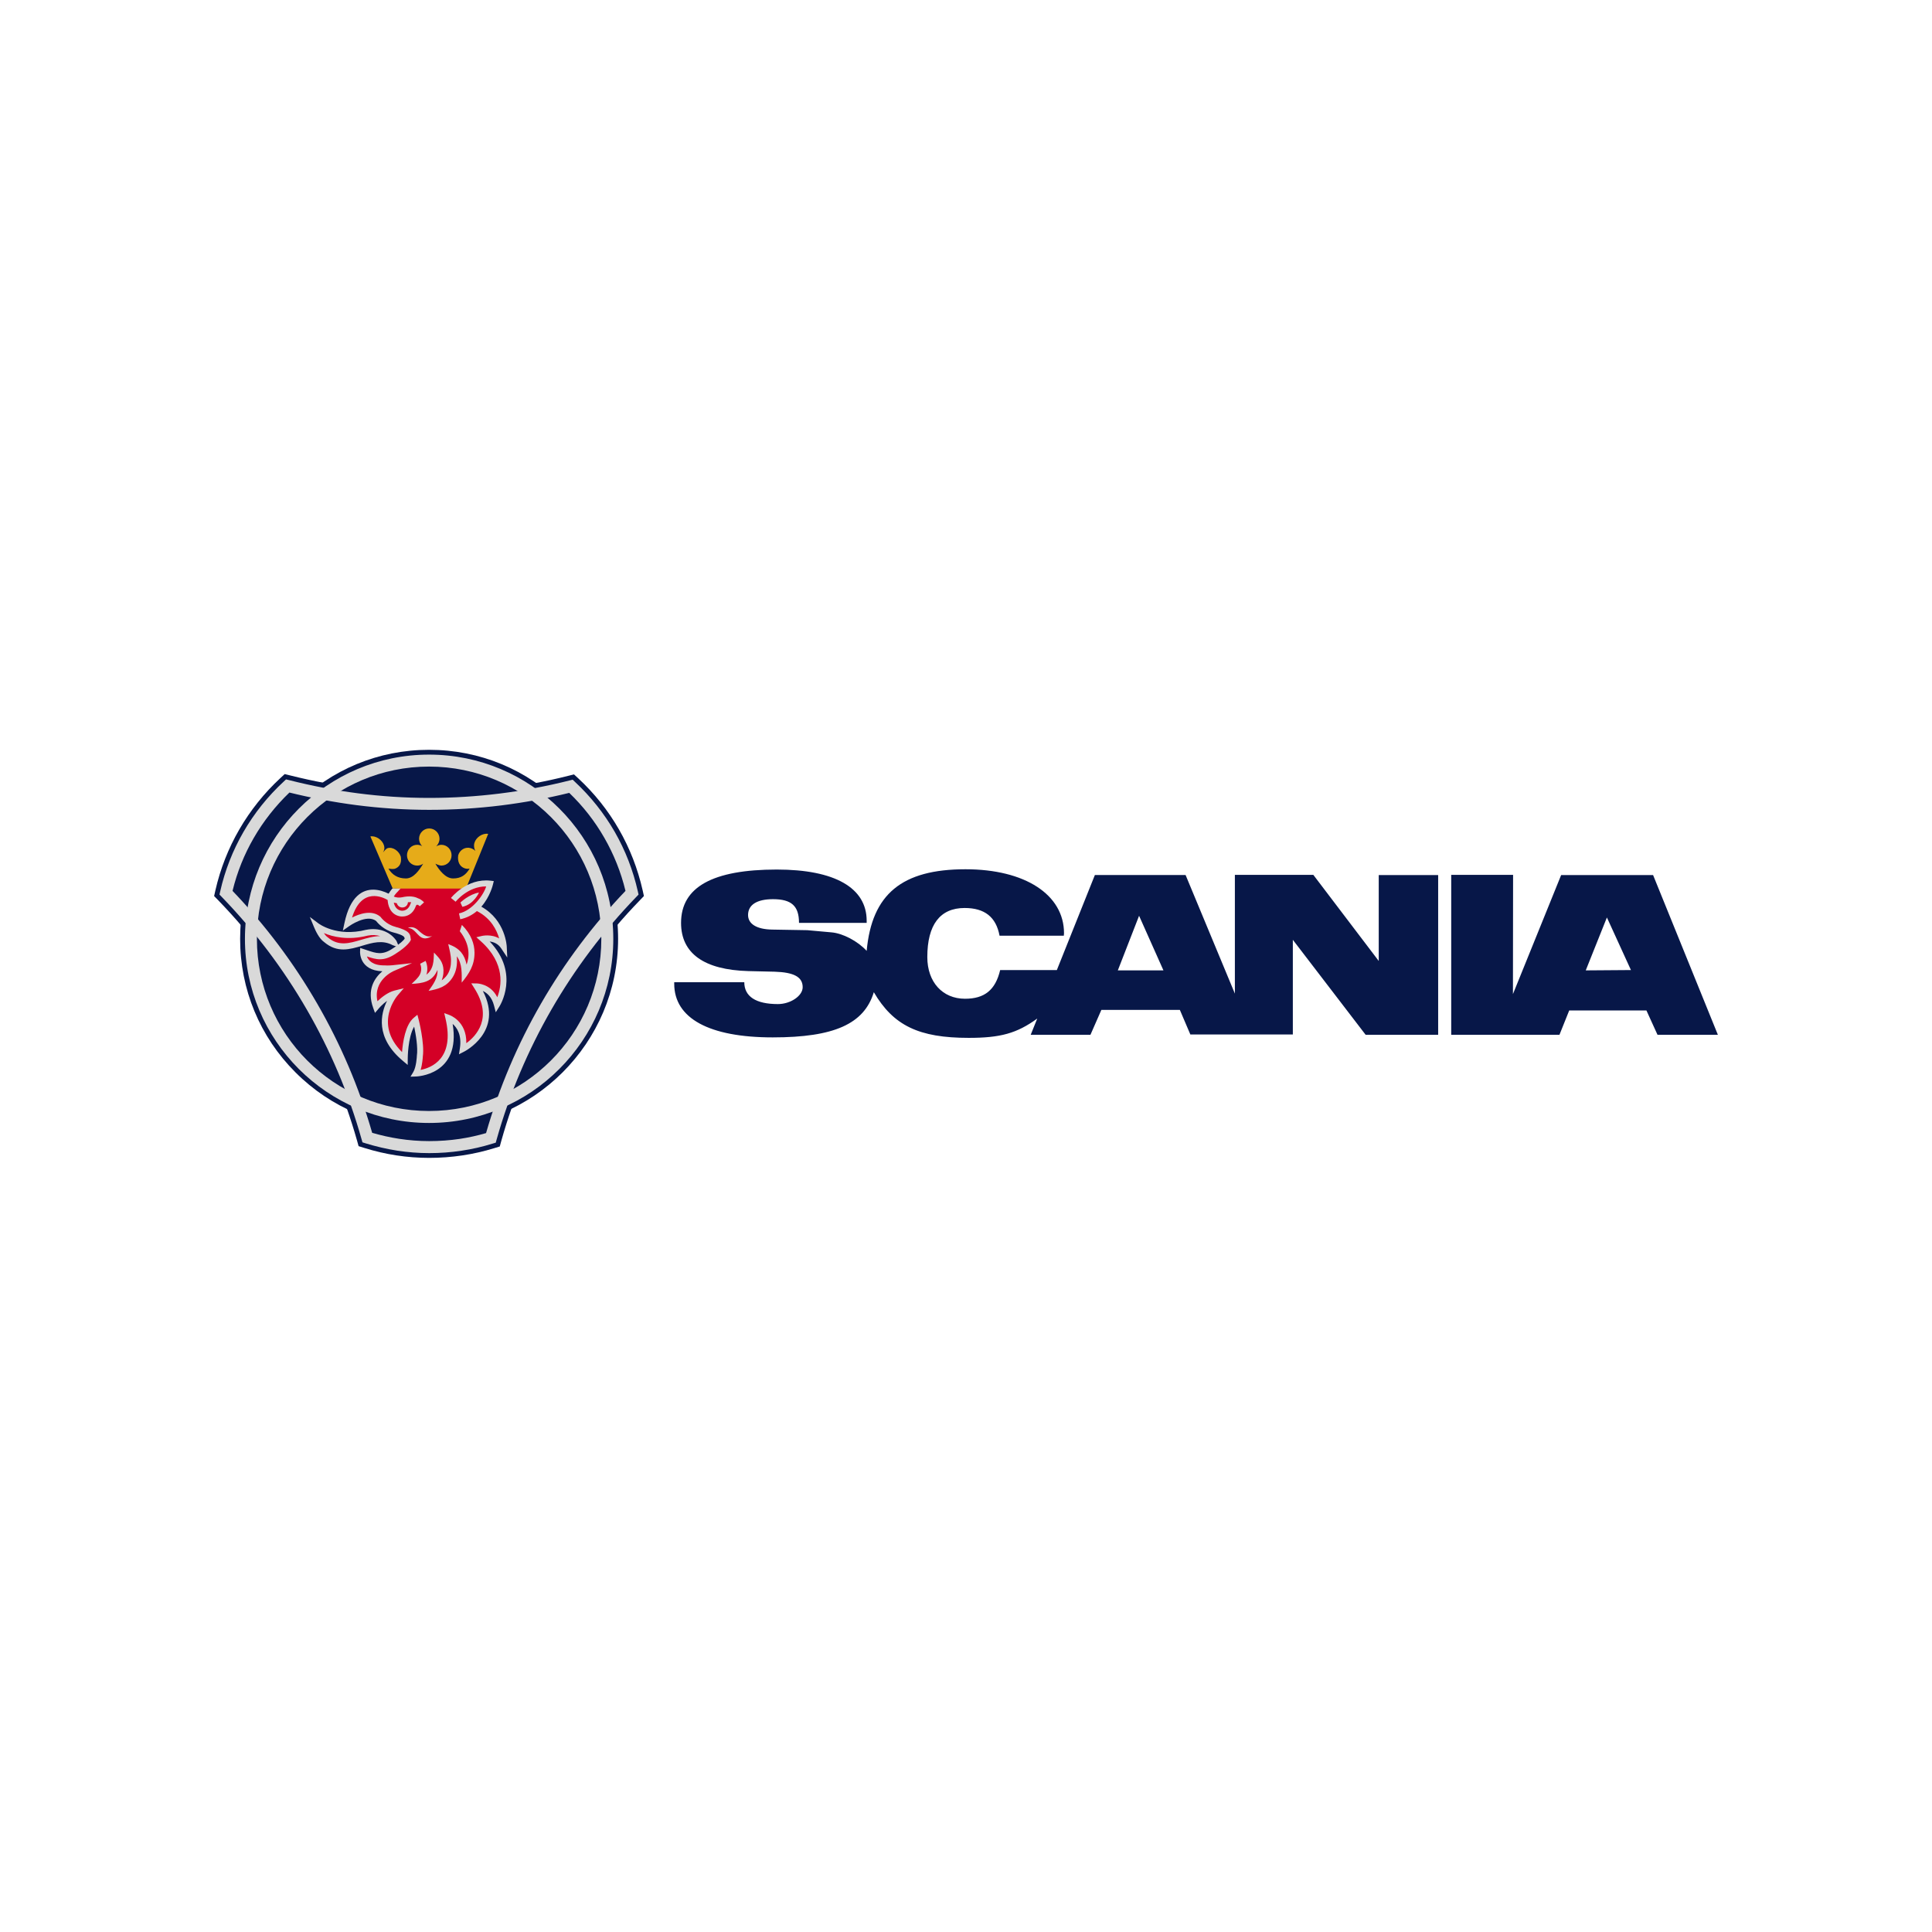 <svg width="41" height="41" viewBox="0 0 41 41" fill="none" xmlns="http://www.w3.org/2000/svg">
<g clip-path="url(#clip0_9483_143)">
<path fill-rule="evenodd" clip-rule="evenodd" d="M9.108 16.828C10.108 16.828 11.101 16.707 12.06 16.464L12.181 16.434L12.272 16.518C12.958 17.154 13.43 17.975 13.638 18.894L13.665 19.015L13.578 19.106C12.191 20.537 11.175 22.304 10.639 24.209L10.606 24.33L10.485 24.367C10.047 24.502 9.583 24.572 9.108 24.572C8.643 24.572 8.179 24.502 7.728 24.36L7.61 24.323L7.577 24.205C7.038 22.304 6.022 20.54 4.632 19.106L4.544 19.016L4.571 18.895C4.78 17.979 5.258 17.154 5.951 16.511L6.042 16.427L6.163 16.457C7.146 16.703 8.135 16.828 9.108 16.828Z" fill="#071748"/>
<path fill-rule="evenodd" clip-rule="evenodd" d="M5.096 19.924C5.096 18.85 5.513 17.844 6.271 17.087C7.028 16.329 8.034 15.912 9.105 15.912C10.178 15.912 11.185 16.329 11.942 17.087C12.7 17.844 13.117 18.85 13.117 19.924C13.117 22.132 11.316 23.933 9.105 23.933C8.034 23.933 7.028 23.515 6.271 22.758C5.513 22.001 5.096 20.994 5.096 19.924Z" fill="#071748"/>
<path d="M6.142 16.819C5.847 17.102 5.592 17.425 5.386 17.781C5.185 18.128 5.032 18.506 4.935 18.906C5.627 19.629 6.233 20.433 6.734 21.303C7.226 22.155 7.62 23.072 7.898 24.04C8.083 24.094 8.274 24.137 8.469 24.167C8.677 24.199 8.891 24.216 9.108 24.216C9.33 24.216 9.546 24.2 9.756 24.169C9.947 24.14 10.133 24.099 10.315 24.046C10.594 23.076 10.987 22.156 11.48 21.3C11.98 20.432 12.584 19.628 13.274 18.906C13.177 18.506 13.025 18.128 12.825 17.78C12.623 17.427 12.372 17.106 12.08 16.826C11.609 16.942 11.128 17.031 10.638 17.092C10.136 17.154 9.625 17.186 9.108 17.186C8.585 17.186 8.07 17.151 7.562 17.086C7.078 17.023 6.605 16.933 6.142 16.819ZM5.167 17.654C5.397 17.256 5.685 16.897 6.02 16.587L6.07 16.54L6.137 16.556C6.615 16.677 7.101 16.771 7.594 16.835C8.087 16.899 8.591 16.933 9.108 16.933C9.615 16.933 10.116 16.901 10.607 16.84C11.111 16.777 11.605 16.684 12.086 16.563L12.153 16.546L12.203 16.594C12.535 16.903 12.819 17.26 13.046 17.654C13.268 18.042 13.435 18.466 13.536 18.917L13.551 18.984L13.504 19.033C12.81 19.751 12.203 20.555 11.7 21.428C11.206 22.287 10.813 23.211 10.539 24.183L10.521 24.249L10.454 24.269C10.239 24.336 10.018 24.387 9.792 24.42C9.569 24.454 9.341 24.471 9.108 24.471C8.878 24.471 8.652 24.452 8.432 24.419C8.202 24.383 7.977 24.33 7.758 24.263L7.692 24.242L7.673 24.176C7.4 23.206 7.008 22.286 6.514 21.43C6.01 20.556 5.401 19.752 4.705 19.033L4.658 18.984L4.673 18.917C4.774 18.467 4.943 18.042 5.167 17.654Z" fill="#D9D9D9"/>
<path d="M5.198 19.924C5.198 18.845 5.635 17.867 6.342 17.16C7.05 16.452 8.026 16.014 9.105 16.014C10.185 16.014 11.162 16.451 11.87 17.159C12.578 17.866 13.015 18.844 13.015 19.924C13.015 21.002 12.577 21.979 11.869 22.686C11.162 23.394 10.184 23.831 9.105 23.831C8.026 23.831 7.05 23.393 6.342 22.686C5.635 21.979 5.198 21.003 5.198 19.924ZM6.522 17.338C5.861 18 5.452 18.914 5.452 19.924C5.452 20.933 5.861 21.846 6.522 22.507C7.183 23.168 8.097 23.577 9.105 23.577C10.115 23.577 11.029 23.168 11.69 22.507C12.352 21.846 12.761 20.933 12.761 19.924C12.761 18.914 12.352 18 11.69 17.338C11.029 16.677 10.115 16.268 9.105 16.268C8.096 16.268 7.183 16.677 6.522 17.338Z" fill="#D9D9D9"/>
<path d="M7.777 19.731C7.903 19.706 8.029 19.715 8.14 19.755C8.249 19.795 8.344 19.865 8.413 19.966L8.475 20.11L8.331 20.057C8.117 19.942 7.901 20.006 7.69 20.069C7.42 20.149 7.157 20.227 6.881 19.994C6.825 19.955 6.779 19.895 6.743 19.834C6.707 19.774 6.681 19.714 6.663 19.672L6.575 19.459L6.759 19.597C6.761 19.598 7.143 19.892 7.773 19.731L7.777 19.731Z" fill="#D9D9D9"/>
<path fill-rule="evenodd" clip-rule="evenodd" d="M9.021 18.679C8.751 18.679 8.502 18.729 8.405 18.867C8.405 18.867 8.297 18.968 8.277 19.056C8.277 19.056 7.587 18.588 7.371 19.605C7.371 19.605 7.789 19.305 8.028 19.5C8.028 19.5 8.149 19.672 8.371 19.729C8.674 19.81 8.64 19.87 8.654 19.934C8.654 19.934 8.613 20.029 8.351 20.193C8.092 20.361 7.944 20.281 7.705 20.203C7.705 20.203 7.688 20.557 8.162 20.55C8.162 20.55 8.24 20.557 8.334 20.547C8.334 20.547 7.765 20.786 7.981 21.372C7.981 21.372 8.176 21.136 8.391 21.082C8.391 21.082 7.775 21.782 8.59 22.465C8.59 22.465 8.59 21.839 8.822 21.647C8.822 21.647 8.95 22.145 8.909 22.418C8.909 22.418 8.899 22.657 8.825 22.782C8.825 22.782 9.791 22.761 9.515 21.6C9.515 21.6 9.902 21.732 9.821 22.26C9.821 22.26 10.69 21.826 10.118 20.934C10.118 20.934 10.444 20.934 10.545 21.324C10.545 21.324 11.009 20.607 10.242 19.924C10.242 19.924 10.532 19.853 10.69 20.092C10.69 20.092 10.67 19.547 10.155 19.281C10.037 19.217 10.222 19.029 10.175 18.924L9.021 18.679Z" fill="#D40026"/>
<path fill-rule="evenodd" clip-rule="evenodd" d="M9.62 19.096C9.62 19.096 9.933 18.699 10.4 18.753C10.4 18.753 10.269 19.338 9.754 19.446L9.62 19.096Z" fill="#D40026"/>
<path fill-rule="evenodd" clip-rule="evenodd" d="M9.771 19.153C9.771 19.153 9.949 18.978 10.165 18.941C10.165 18.941 10.057 19.194 9.812 19.244L9.771 19.153Z" fill="#D9D9D9"/>
<path fill-rule="evenodd" clip-rule="evenodd" d="M8.849 19.719C8.792 19.678 8.717 19.662 8.657 19.692C8.842 19.699 8.872 19.961 9.074 19.907C9.111 19.897 9.145 19.88 9.175 19.86C9.044 19.914 8.936 19.793 8.849 19.719Z" fill="#D9D9D9"/>
<path fill-rule="evenodd" clip-rule="evenodd" d="M9.902 20.47C9.879 20.361 9.842 20.279 9.79 20.215C9.723 20.132 9.632 20.079 9.512 20.035C9.539 20.151 9.57 20.267 9.571 20.387C9.572 20.499 9.548 20.595 9.499 20.675C9.463 20.732 9.417 20.774 9.374 20.804C9.415 20.693 9.418 20.599 9.405 20.524C9.38 20.384 9.3 20.311 9.209 20.214C9.205 20.3 9.206 20.388 9.185 20.472C9.157 20.579 9.104 20.644 9.049 20.684C9.089 20.563 9.06 20.449 9.031 20.392L8.916 20.453C8.918 20.458 8.969 20.561 8.912 20.679C8.873 20.758 8.795 20.819 8.735 20.88C8.966 20.866 9.176 20.842 9.284 20.583C9.295 20.756 9.189 20.895 9.095 21.028C9.302 20.987 9.475 20.945 9.603 20.745C9.682 20.622 9.711 20.472 9.694 20.294C9.813 20.455 9.798 20.664 9.798 20.853C9.955 20.663 10.072 20.483 10.07 20.216C10.069 20.038 10.005 19.831 9.802 19.628L9.758 19.762C9.987 20.054 9.96 20.311 9.902 20.47Z" fill="#D9D9D9"/>
<path d="M8.07 19.865C7.987 19.841 7.896 19.837 7.803 19.855C7.384 19.961 7.061 19.881 6.872 19.801C6.897 19.838 6.925 19.871 6.956 19.892L6.959 19.894L6.961 19.896C7.185 20.086 7.417 20.017 7.654 19.947C7.79 19.907 7.928 19.866 8.07 19.865Z" fill="#D40026"/>
<path fill-rule="evenodd" clip-rule="evenodd" d="M9.239 18.329C9.32 18.463 9.451 18.642 9.616 18.642C9.784 18.642 9.886 18.568 9.966 18.433C9.919 18.44 9.906 18.44 9.859 18.426C9.754 18.389 9.704 18.285 9.724 18.15C9.758 18.033 9.876 17.965 9.99 17.999C10.03 18.012 10.064 18.033 10.088 18.059C10.061 18.009 10.051 17.945 10.068 17.888C10.101 17.77 10.239 17.676 10.36 17.696L9.889 18.857H8.334L7.86 17.75C7.977 17.73 8.115 17.824 8.149 17.942C8.166 17.999 8.156 18.043 8.129 18.09C8.152 18.063 8.189 18.012 8.226 17.999C8.341 17.965 8.472 18.066 8.506 18.181C8.526 18.316 8.482 18.399 8.378 18.437C8.331 18.447 8.291 18.44 8.243 18.433C8.324 18.568 8.445 18.642 8.614 18.642C8.778 18.642 8.9 18.463 8.981 18.329C8.944 18.355 8.9 18.369 8.853 18.369C8.731 18.369 8.637 18.271 8.637 18.15C8.637 18.029 8.731 17.928 8.853 17.928C8.89 17.928 8.93 17.938 8.96 17.959C8.92 17.918 8.893 17.861 8.893 17.8C8.893 17.679 8.991 17.581 9.108 17.581C9.229 17.581 9.327 17.679 9.327 17.8C9.327 17.861 9.297 17.922 9.256 17.962C9.29 17.942 9.327 17.928 9.367 17.928C9.488 17.928 9.583 18.029 9.583 18.15C9.583 18.271 9.489 18.369 9.367 18.369C9.32 18.369 9.239 18.329 9.239 18.329Z" fill="#E6AB19"/>
<path d="M8.726 19.147C8.706 19.145 8.683 19.145 8.657 19.147C8.654 19.211 8.604 19.258 8.539 19.258C8.482 19.258 8.434 19.221 8.421 19.168C8.398 19.165 8.376 19.16 8.357 19.155C8.372 19.224 8.411 19.306 8.51 19.325C8.511 19.325 8.65 19.355 8.71 19.184V19.183C8.715 19.169 8.72 19.157 8.726 19.147ZM8.502 18.858C8.484 18.872 8.469 18.887 8.456 18.904L8.453 18.909L8.449 18.913C8.449 18.913 8.39 18.968 8.357 19.025C8.39 19.042 8.457 19.062 8.575 19.033L8.58 19.032C8.735 19.006 8.831 19.041 8.878 19.066C8.943 19.086 8.999 19.149 8.999 19.149L8.908 19.232C8.908 19.232 8.848 19.164 8.826 19.225C8.731 19.497 8.489 19.446 8.488 19.446C8.272 19.405 8.232 19.198 8.226 19.099C8.135 19.045 7.675 18.813 7.471 19.472C7.628 19.392 7.886 19.302 8.068 19.451L8.075 19.457L8.079 19.462C8.08 19.463 8.188 19.616 8.387 19.667L8.387 19.668C8.695 19.749 8.704 19.826 8.713 19.903C8.714 19.91 8.715 19.917 8.716 19.921L8.72 19.941L8.712 19.959C8.712 19.959 8.664 20.072 8.385 20.247C8.139 20.406 7.986 20.365 7.786 20.297C7.818 20.381 7.908 20.49 8.162 20.487H8.166C8.166 20.487 8.241 20.493 8.327 20.484L8.744 20.439L8.359 20.605C8.358 20.605 7.912 20.793 8.01 21.248C8.092 21.169 8.228 21.057 8.376 21.02L8.569 20.972L8.439 21.123C8.438 21.125 7.918 21.716 8.532 22.327C8.548 22.123 8.6 21.748 8.782 21.598L8.858 21.535L8.883 21.631C8.884 21.633 9.013 22.136 8.973 22.422C8.972 22.44 8.964 22.58 8.926 22.705C9.152 22.661 9.656 22.468 9.454 21.614L9.427 21.5L9.537 21.54C9.538 21.54 9.906 21.665 9.896 22.138C10.095 21.994 10.475 21.608 10.064 20.968L10.001 20.868L10.118 20.87C10.119 20.87 10.406 20.87 10.553 21.163C10.641 20.939 10.736 20.449 10.2 19.971L10.109 19.89L10.227 19.862C10.228 19.862 10.421 19.815 10.593 19.915C10.544 19.744 10.424 19.491 10.126 19.337L10.124 19.337C10.123 19.336 10.122 19.335 10.121 19.334C10.028 19.413 9.912 19.478 9.767 19.508L9.741 19.384C10.028 19.324 10.269 18.981 10.317 18.811C9.927 18.809 9.67 19.135 9.669 19.136L9.57 19.056C9.571 19.055 9.905 18.632 10.408 18.689L10.479 18.698L10.462 18.767C10.462 18.768 10.404 19.026 10.215 19.241C10.733 19.53 10.754 20.087 10.754 20.089L10.765 20.32L10.637 20.127C10.569 20.024 10.471 19.989 10.392 19.98C11.046 20.666 10.6 21.356 10.599 21.358L10.521 21.482L10.484 21.34C10.436 21.154 10.332 21.069 10.247 21.03C10.697 21.893 9.853 22.315 9.85 22.317L9.74 22.373L9.759 22.25C9.803 21.962 9.697 21.807 9.606 21.729C9.789 22.824 8.83 22.845 8.827 22.845L8.711 22.849L8.771 22.749C8.836 22.639 8.846 22.416 8.846 22.416V22.413L8.846 22.409C8.873 22.23 8.823 21.947 8.789 21.786C8.653 22.018 8.653 22.463 8.653 22.465L8.652 22.6L8.549 22.513C7.957 22.017 8.079 21.51 8.214 21.239C8.106 21.318 8.029 21.411 8.029 21.412L7.958 21.495L7.921 21.393C7.776 20.998 7.954 20.748 8.114 20.612C7.622 20.595 7.641 20.201 7.641 20.2L7.644 20.117L7.724 20.143C7.755 20.153 7.777 20.16 7.798 20.168C7.98 20.229 8.11 20.273 8.316 20.14L8.317 20.139C8.504 20.021 8.568 19.949 8.587 19.922C8.587 19.921 8.587 19.919 8.587 19.918C8.583 19.884 8.579 19.85 8.355 19.79V19.79C8.137 19.734 8.008 19.578 7.981 19.544C7.778 19.39 7.408 19.655 7.407 19.656L7.276 19.748L7.309 19.591C7.432 19.01 7.7 18.876 7.929 18.88C8.04 18.882 8.148 18.917 8.247 18.965C8.27 18.926 8.296 18.891 8.325 18.857H8.502V18.858Z" fill="#D9D9D9"/>
<path fill-rule="evenodd" clip-rule="evenodd" d="M35.081 18.57H33.13L32.107 21.096L32.11 18.566H30.797V21.96H33.094L33.301 21.444H34.94L35.175 21.96H36.456L35.081 18.57ZM29.258 20.392L27.871 18.566H26.206V21.086L25.16 18.569H23.235L22.428 20.586H21.225C21.125 21.008 20.895 21.195 20.479 21.195C20.002 21.195 19.679 20.841 19.679 20.311C19.679 19.624 19.95 19.269 20.47 19.269C20.896 19.269 21.138 19.46 21.212 19.857H22.576L22.58 19.805C22.58 18.985 21.751 18.447 20.489 18.447C19.141 18.447 18.502 18.973 18.392 20.179C18.199 19.969 17.882 19.805 17.644 19.786L17.134 19.74L16.382 19.727C16.059 19.721 15.875 19.608 15.875 19.418C15.875 19.202 16.062 19.082 16.404 19.082C16.798 19.082 16.956 19.227 16.956 19.585H18.392V19.54C18.392 18.84 17.714 18.453 16.485 18.453C15.121 18.453 14.453 18.827 14.453 19.585C14.453 20.234 14.943 20.582 15.882 20.608L16.44 20.621C16.85 20.634 17.034 20.734 17.034 20.95C17.034 21.134 16.776 21.308 16.508 21.308C16.04 21.308 15.795 21.147 15.795 20.844H14.308V20.876C14.308 21.611 15.05 22.015 16.398 22.015C17.699 22.015 18.338 21.731 18.544 21.056C18.96 21.766 19.502 22.025 20.557 22.025C21.228 22.025 21.577 21.931 22.012 21.615L21.873 21.96H23.141L23.373 21.431H25.038L25.261 21.953H27.436V19.944L28.981 21.96H30.52V18.57H29.259V20.392H29.258ZM33.652 20.593L34.101 19.47L34.611 20.586L33.652 20.593ZM23.722 20.593L24.173 19.434L24.69 20.593H23.722Z" fill="#071748"/>
</g>
<defs>
<clipPath id="clip0_9483_143">
<rect width="35" height="12.121" fill="white" transform="translate(3 14)"/>
</clipPath>
</defs>
</svg>
